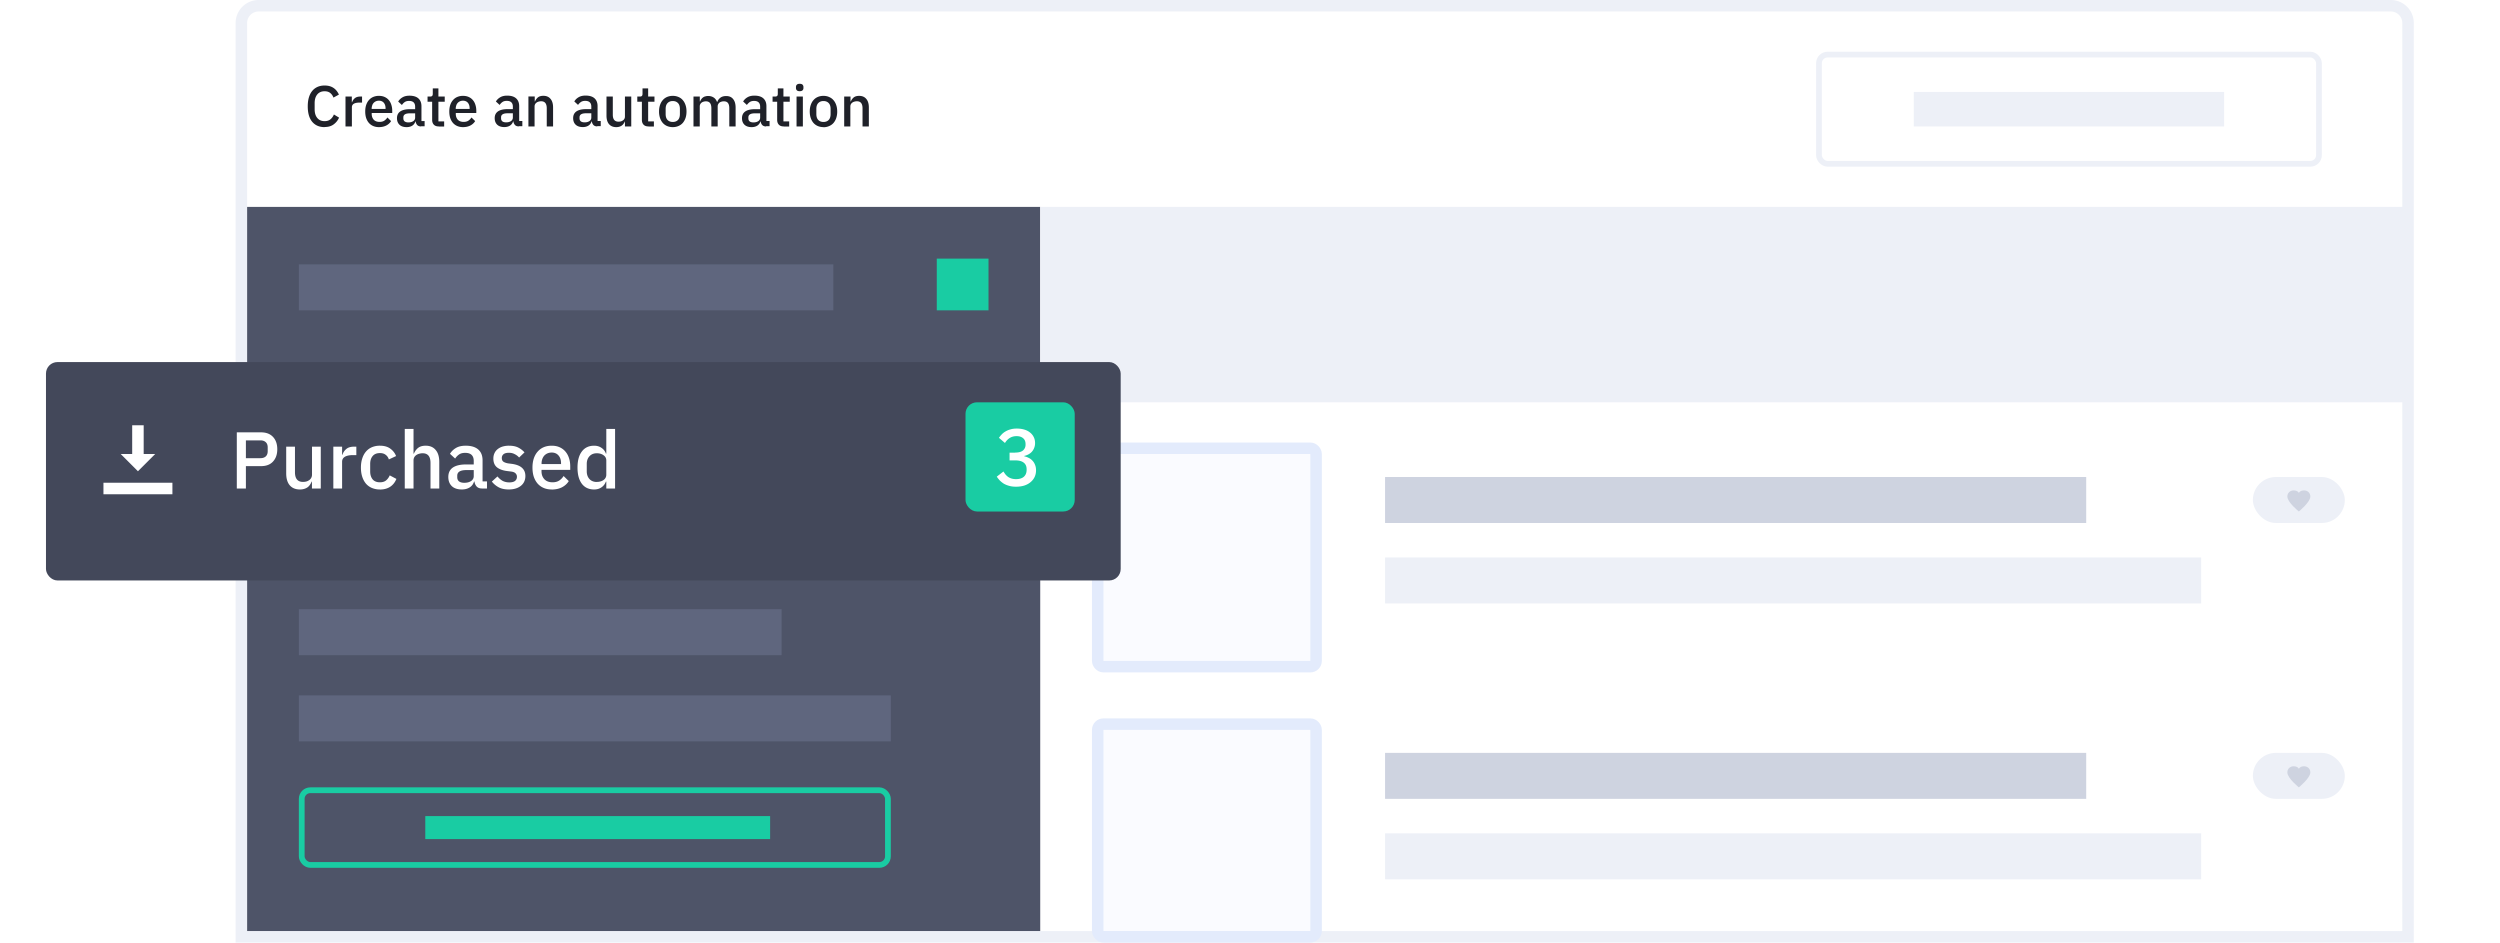 <svg xmlns="http://www.w3.org/2000/svg" width="435" height="164" fill="none"><path d="M42 4a3 3 0 0 1 3-3h371a3 3 0 0 1 3 3v159H42V4z" fill="#fff" stroke="#edf0f7" stroke-width="2"/><path fill="#4e5468" d="M43 36h138v126H43z"/><path d="M56.48 22.12c-.913 0-1.63-.307-2.15-.92-.52-.62-.78-1.517-.78-2.7 0-.587.067-1.103.2-1.55s.327-.823.58-1.13.56-.537.92-.7c.367-.16.777-.24 1.23-.24.607 0 1.113.133 1.52.4.413.267.737.66.97 1.18l-.95.52c-.12-.333-.307-.597-.56-.8-.247-.2-.573-.3-.98-.3-.54 0-.963.183-1.27.55s-.46.873-.46 1.52v1.06c0 .647.153 1.153.46 1.52s.73.55 1.27.55c.42 0 .76-.107 1.02-.32.267-.22.463-.5.6-.84l.9.55c-.233.507-.56.903-.98 1.2s-.933.43-1.54.43zm3.638-.12v-5.2h1.1v1h.05c.073-.267.227-.5.46-.7s.557-.3.97-.3h.3v1.05h-.43c-.433 0-.767.07-1 .2-.227.14-.34.347-.34.62V22h-1.1zm5.82.12a2.5 2.5 0 0 1-1-.19 2.1 2.1 0 0 1-.75-.54c-.207-.24-.367-.527-.48-.86-.107-.34-.16-.717-.16-1.13s.053-.787.16-1.12c.113-.34.273-.627.48-.86a2.05 2.05 0 0 1 .75-.55 2.5 2.5 0 0 1 1-.19c.38 0 .713.067 1 .2.293.133.537.32.73.56.193.233.337.507.43.82.1.313.15.65.15 1v.4h-3.57v.17c0 .4.117.73.35 1 .24.253.58.38 1.02.38.32 0 .6-.07.8-.2a1.83 1.83 0 0 0 .56-.57l.64.63c-.193.32-.473.577-.84.77-.367.187-.793.28-1.28.28zm0-4.6c-.187 0-.36.033-.52.1-.153.067-.287.16-.4.28-.107.12-.2.263-.25.43s-.1.35-.1.55v.07h2.42v-.1c0-.4-.103-.72-.3-.96-.207-.247-.5-.37-.85-.37zM73.264 22c-.287 0-.507-.08-.66-.24a1.12 1.12 0 0 1-.28-.63h-.05c-.1.327-.283.573-.55.74s-.6.25-.97.25c-.54 0-.957-.14-1.25-.42-.287-.28-.43-.657-.43-1.13 0-.52.187-.9.56-1.17.38-.26.933-.4 1.66-.4h.94v-.44c0-.32-.087-.567-.26-.74s-.443-.26-.8-.26c-.307 0-.557.067-.75.2a1.79 1.79 0 0 0-.49.51l-.65-.6c.173-.293.417-.533.73-.72.313-.193.723-.3 1.23-.3.673 0 1.2.157 1.55.47s.54.763.54 1.35v2.6h.55v.9h-.6zm-2.2-.7c.34 0 .62-.073.84-.22a.71.71 0 0 0 .33-.61v-.75h-.92c-.753 0-1.13.233-1.13.7v.18c0 .233.077.4.23.53.16.113.377.17.65.17zm5.29.7c-.38 0-.667-.097-.86-.3-.193-.2-.3-.48-.3-.84V17.7h-.8v-.9h.44c.18 0 .303-.04.37-.12.073-.08.1-.2.1-.4v-.9h.98v1.42h1.1v.9h-1.1v3.42h1v.9h-.95zm4.213.12a2.5 2.5 0 0 1-1-.19 2.1 2.1 0 0 1-.75-.54c-.207-.24-.367-.527-.48-.86-.107-.34-.16-.717-.16-1.13s.053-.787.16-1.12c.113-.34.273-.627.48-.86a2.05 2.05 0 0 1 .75-.55 2.5 2.5 0 0 1 1-.19c.38 0 .713.067 1 .2.293.133.537.32.73.56.193.233.337.507.43.82.1.313.15.65.15 1v.4h-3.57v.17c0 .4.117.73.35 1 .24.253.58.38 1.02.38.32 0 .6-.07.8-.2a1.83 1.83 0 0 0 .56-.57l.64.63c-.193.32-.473.577-.84.77-.367.187-.793.28-1.28.28zm0-4.6c-.187 0-.36.033-.52.1-.153.067-.287.16-.4.28-.107.12-.2.263-.25.43s-.1.35-.1.55v.07h2.42v-.1c0-.4-.103-.72-.3-.96-.207-.247-.5-.37-.85-.37zm9.7 4.47c-.287 0-.507-.08-.66-.24a1.12 1.12 0 0 1-.28-.63h-.05c-.1.327-.283.573-.55.74s-.6.25-.97.25c-.54 0-.957-.14-1.25-.42-.287-.28-.43-.657-.43-1.13 0-.52.187-.9.56-1.17.38-.26.933-.4 1.66-.4h.94v-.44c0-.32-.087-.567-.26-.74s-.443-.26-.8-.26c-.307 0-.557.067-.75.2a1.79 1.79 0 0 0-.49.51l-.65-.6c.173-.293.417-.533.73-.72.313-.193.723-.3 1.23-.3.673 0 1.2.157 1.55.47s.54.763.54 1.35v2.6h.55v.9h-.6zm-2.2-.7c.34 0 .62-.073.84-.22a.71.71 0 0 0 .33-.61v-.75h-.92c-.753 0-1.13.233-1.13.7v.18c0 .233.077.4.23.53.16.113.377.17.65.17zm3.878.7v-5.2h1.1v.86h.05c.113-.28.283-.513.5-.7.233-.187.55-.28.95-.28.533 0 .947.177 1.24.53.3.347.45.843.45 1.5V22h-1.1v-3.16c0-.813-.327-1.22-.98-1.22-.14 0-.28.02-.42.06a1.1 1.1 0 0 0-.36.16.87.87 0 0 0-.26.28c-.06.113-.1.247-.1.4V22h-1.1zm11.974 0c-.286 0-.506-.08-.66-.24-.153-.167-.246-.377-.28-.63h-.05c-.1.327-.283.573-.55.74s-.6.25-.97.25c-.54 0-.956-.14-1.25-.42-.286-.28-.43-.657-.43-1.13 0-.52.187-.9.56-1.17.38-.26.934-.4 1.66-.4h.94v-.44c0-.32-.086-.567-.26-.74s-.443-.26-.8-.26c-.306 0-.556.067-.75.2s-.356.303-.5.5l-.65-.6c.174-.293.417-.533.73-.72.314-.193.724-.3 1.23-.3.674 0 1.2.157 1.55.47s.54.763.54 1.35v2.6h.55v.9h-.6zm-2.2-.7c.34 0 .62-.073.84-.22a.71.71 0 0 0 .33-.61v-.75h-.92c-.753 0-1.13.233-1.13.7v.18c0 .233.077.4.23.53.16.113.377.17.65.17zm7.03-.15h-.04c-.047.127-.1.25-.2.37-.074.12-.17.227-.3.32a1.39 1.39 0 0 1-.42.21c-.16.053-.347.08-.56.08-.54 0-.96-.173-1.26-.52-.294-.347-.44-.843-.44-1.5v-3.3h1.1v3.17c0 .807.333 1.2 1 1.2a1.69 1.69 0 0 0 .41-.05c.133-.04.25-.097.35-.17a.78.78 0 0 0 .35-.68V16.8h1.1V22h-1.1v-.86zm4.1.86c-.38 0-.666-.097-.86-.3-.193-.2-.3-.48-.3-.84V17.7h-.8v-.9h.44c.18 0 .304-.04.37-.12.074-.08.1-.2.1-.4v-.9h.98v1.42h1.1v.9h-1.1v3.42h1v.9h-.95zm4.214.12a2.52 2.52 0 0 1-.99-.19 2.09 2.09 0 0 1-.75-.54c-.207-.24-.367-.527-.48-.86a3.54 3.54 0 0 1-.17-1.13c0-.413.056-.787.17-1.12.113-.34.273-.627.48-.86.206-.24.456-.423.75-.55a2.52 2.52 0 0 1 .99-.19 2.45 2.45 0 0 1 .98.19c.3.127.553.3.76.55.206.233.366.52.48.86.113.333.17.707.17 1.12s-.057.8-.17 1.13c-.114.333-.274.62-.48.86-.207.233-.46.413-.76.54a2.45 2.45 0 0 1-.98.19zm0-.9c.373 0 .673-.113.9-.34.226-.233.34-.58.34-1.04v-.88c0-.46-.114-.803-.34-1.03-.227-.233-.527-.35-.9-.35s-.674.117-.9.35c-.227.227-.34.57-.34 1.03v.88c0 .46.113.807.34 1.04.226.227.526.34.9.34zm3.604.78v-5.2h1.1v.86h.05c.054-.133.117-.26.2-.38.08-.12.174-.223.28-.3.114-.093.244-.163.4-.2.154-.053.33-.08.53-.08.354 0 .667.087.94.26s.474.44.6.8h.03c.094-.293.274-.543.54-.75s.6-.3 1.03-.3c.52 0 .924.177 1.2.53.287.347.43.843.43 1.5V22h-1.1v-3.17c0-.4-.076-.7-.23-.9-.153-.207-.396-.3-.73-.3a1.32 1.32 0 0 0-.4.06c-.126.033-.24.087-.34.16a.87.87 0 0 0-.23.28.82.82 0 0 0-.09.39V22h-1.1v-3.17c0-.807-.316-1.2-.95-1.2a1.39 1.39 0 0 0-.4.06c-.126.033-.24.087-.34.16s-.18.167-.24.28a.82.82 0 0 0-.09.39V22h-1.1zm12.63 0c-.287 0-.507-.08-.66-.24-.154-.167-.247-.377-.28-.63h-.05a1.28 1.28 0 0 1-.55.74c-.267.167-.6.25-.97.25-.54 0-.957-.14-1.25-.42-.287-.28-.43-.657-.43-1.13 0-.52.186-.9.56-1.17.38-.26.933-.4 1.66-.4h.94v-.44c0-.32-.087-.567-.26-.74s-.444-.26-.8-.26c-.307 0-.557.067-.75.2s-.357.303-.5.5l-.65-.6c.173-.293.416-.533.73-.72.313-.193.723-.3 1.23-.3.673 0 1.2.157 1.55.47s.54.763.54 1.35v2.6h.55v.9h-.6zm-2.2-.7c.34 0 .62-.073.84-.22a.71.71 0 0 0 .33-.61v-.75h-.92c-.754 0-1.13.233-1.13.7v.18c0 .233.076.4.23.53.16.113.376.17.65.17zm5.29.7c-.38 0-.667-.097-.86-.3-.194-.2-.3-.48-.3-.84V17.7h-.8v-.9h.44c.18 0 .303-.04.37-.12.073-.08.1-.2.1-.4v-.9h.98v1.42h1.1v.9h-1.1v3.42h1v.9h-.95zm2.762-6.13c-.227 0-.393-.053-.5-.16-.1-.107-.15-.243-.15-.4v-.17c0-.167.05-.303.15-.4.107-.107.273-.16.5-.16s.4.053.5.16.15.243.15.4v.17c0 .167-.05.303-.15.4s-.263.16-.5.16zm-.55.93h1.1V22h-1.1v-5.2zm4.686 5.32a2.52 2.52 0 0 1-.99-.19c-.293-.127-.543-.307-.75-.54-.206-.24-.366-.527-.48-.86-.113-.34-.17-.717-.17-1.13s.057-.787.17-1.12c.114-.34.274-.627.48-.86.207-.24.457-.423.75-.55a2.52 2.52 0 0 1 .99-.19c.36 0 .687.063.98.2.3.127.554.3.76.55.207.233.367.52.48.86.114.333.17.707.17 1.12a3.54 3.54 0 0 1-.17 1.13c-.113.333-.273.62-.48.86-.206.233-.46.413-.76.54-.293.127-.62.2-.98.2zm0-.9c.374 0 .674-.113.9-.34.227-.233.34-.58.34-1.04v-.88c0-.46-.113-.803-.34-1.03-.226-.233-.526-.35-.9-.35s-.673.117-.9.35c-.226.227-.34.57-.34 1.03v.88c0 .46.114.807.34 1.04.227.227.527.34.9.34zm3.605.78v-5.2h1.1v.86h.05c.113-.28.283-.513.5-.7.233-.187.55-.28.95-.28.533 0 .947.177 1.24.53.3.347.45.843.45 1.5V22h-1.1v-3.16c0-.813-.327-1.22-.98-1.22-.14 0-.28.02-.42.06-.133.033-.253.087-.36.16a.87.87 0 0 0-.26.28c-.06.113-.1.247-.1.4V22h-1.1z" fill="#1f2129"/><path d="M52 46h93v8H52zm0 45h99v8H52zm0 15h84v8H52zm0 15h103v8H52z" fill="#5f667e"/><path fill="#19cca3" d="M163 45h9v9h-9z"/><rect x="52.5" y="137.5" width="102" height="13" rx="1.5" stroke="#19cca3"/><path fill="#19cca3" d="M74 142h60v4H74z"/><path fill="#edf0f7" d="M181 36h238v34H181z"/><g stroke-width="2" fill="#fafbff" stroke="#e3ebfc"><rect x="191" y="78" width="38" height="38" rx="1"/><rect x="191" y="126" width="38" height="37" rx="1"/></g><g filter="url(#A)"><rect x="10" y="61" width="187" height="38" rx="2" fill="#43485a"/></g><path d="M41.204 85v-9.772h4.2c.905 0 1.605.266 2.1.798s.742 1.246.742 2.142-.247 1.6-.742 2.142-1.195.798-2.1.798h-2.618V85h-1.582zm1.582-5.278h2.52c.4 0 .714-.103.938-.308.224-.215.336-.518.336-.9v-.672c0-.392-.112-.69-.336-.896-.224-.215-.537-.322-.938-.322h-2.52v3.108zm11.493 4.074h-.056c-.065.177-.154.35-.266.518a1.67 1.67 0 0 1-.406.448c-.16.12-.355.22-.588.294a2.48 2.48 0 0 1-.784.112c-.756 0-1.344-.243-1.764-.728-.41-.485-.616-1.18-.616-2.086V77.72h1.526v4.438c0 1.13.467 1.694 1.4 1.694.196 0 .387-.023.574-.07.187-.056.35-.135.5-.238.15-.103.266-.233.35-.392.093-.16.14-.345.14-.56V77.72h1.526V85H54.28v-1.204zM58 85v-7.28h1.526v1.4h.07c.103-.373.317-.7.644-.98s.78-.42 1.358-.42h.406v1.47h-.602c-.607 0-1.073.098-1.4.294-.317.196-.476.485-.476.868V85H58zm8.105.168a3.5 3.5 0 0 1-1.4-.266 2.81 2.81 0 0 1-1.036-.756c-.28-.336-.495-.737-.644-1.204-.15-.476-.224-1.003-.224-1.582s.075-1.1.224-1.568c.15-.476.364-.877.644-1.204.28-.336.625-.593 1.036-.77a3.5 3.5 0 0 1 1.4-.266c.728 0 1.325.163 1.792.5s.807.76 1.022 1.302l-1.26.588c-.103-.336-.285-.602-.546-.798-.252-.205-.588-.308-1.008-.308-.56 0-.985.177-1.274.532-.28.345-.42.798-.42 1.358v1.302c0 .56.14 1.017.42 1.372.29.345.714.518 1.274.518.448 0 .803-.107 1.064-.322.27-.224.485-.518.644-.882l1.162.616c-.243.597-.607 1.055-1.092 1.372s-1.078.476-1.778.476zm4.323-10.528h1.526v4.284h.07c.16-.392.397-.72.714-.98.327-.26.77-.392 1.33-.392.747 0 1.325.247 1.736.742.42.485.63 1.18.63 2.086V85h-1.526v-4.438c0-1.13-.457-1.694-1.372-1.694a2.13 2.13 0 0 0-.588.084 1.54 1.54 0 0 0-.504.224 1.22 1.22 0 0 0-.364.392 1.15 1.15 0 0 0-.126.546V85h-1.526V74.64zM83.873 85c-.4 0-.71-.112-.924-.336-.215-.233-.345-.527-.392-.882h-.07c-.14.457-.397.803-.77 1.036s-.826.35-1.358.35c-.756 0-1.34-.196-1.75-.588-.4-.392-.602-.92-.602-1.582 0-.728.26-1.274.784-1.638.532-.364 1.307-.546 2.324-.546h1.316v-.616c0-.448-.12-.793-.364-1.036s-.62-.364-1.134-.364c-.43 0-.78.093-1.05.28s-.5.425-.686.714l-.9-.826c.243-.41.583-.747 1.022-1.008.44-.27 1.013-.406 1.722-.406.943 0 1.666.22 2.17.658s.756 1.07.756 1.9v3.654h.77V85h-.854zm-3.08-.994c.476 0 .868-.103 1.176-.308.308-.215.462-.5.462-.854v-1.05h-1.288c-1.055 0-1.582.327-1.582.98v.252c0 .327.107.574.322.742.224.16.527.238.9.238zm7.74 1.162c-.69 0-1.27-.12-1.736-.364s-.873-.58-1.218-1.008l.98-.896c.27.327.57.583.896.77.336.177.723.266 1.162.266.448 0 .78-.084.994-.252.224-.177.336-.42.336-.728a.8.8 0 0 0-.238-.588c-.15-.168-.415-.275-.798-.322l-.672-.084c-.747-.093-1.335-.308-1.764-.644-.42-.345-.63-.854-.63-1.526 0-.355.065-.667.196-.938.13-.28.313-.513.546-.7a2.57 2.57 0 0 1 .854-.448 3.77 3.77 0 0 1 1.106-.154c.653 0 1.185.103 1.596.308a3.65 3.65 0 0 1 1.12.854l-.938.896a2.35 2.35 0 0 0-.742-.574c-.3-.168-.644-.252-1.036-.252-.42 0-.733.084-.938.252-.196.168-.294.387-.294.658 0 .28.09.5.266.63s.462.243.854.308l.672.084c.803.12 1.386.36 1.75.714.373.345.56.812.56 1.4 0 .355-.07.677-.2.966a2.05 2.05 0 0 1-.574.728 2.72 2.72 0 0 1-.91.476c-.355.112-.75.168-1.2.168zm7.464 0c-.523 0-.99-.09-1.4-.266a2.94 2.94 0 0 1-1.05-.756c-.29-.336-.513-.737-.672-1.204-.15-.476-.224-1.003-.224-1.582s.075-1.1.224-1.568c.16-.476.383-.877.672-1.204a2.87 2.87 0 0 1 1.05-.77c.41-.177.877-.266 1.4-.266.532 0 1 .093 1.4.28.41.187.75.448 1.022.784.27.327.47.71.602 1.148.14.44.2.9.2 1.414v.574h-4.998V82c0 .56.163 1.022.5 1.386.336.355.812.532 1.428.532.448 0 .826-.098 1.134-.294s.57-.462.784-.798l.896.882c-.27.448-.663.807-1.176 1.078-.513.26-1.11.392-1.792.392zm0-6.426c-.26 0-.504.047-.728.14a1.69 1.69 0 0 0-.56.392c-.15.168-.266.37-.35.602a2.26 2.26 0 0 0-.126.77v.098h3.388v-.14c0-.56-.145-1.008-.434-1.344-.29-.345-.686-.518-1.2-.518zm9.5 5.054h-.07c-.16.43-.42.765-.784 1.008-.355.243-.775.364-1.26.364-.924 0-1.638-.33-2.142-.994-.504-.672-.756-1.6-.756-2.814s.252-2.137.756-2.8c.504-.672 1.218-1.008 2.142-1.008.485 0 .905.12 1.26.364a1.94 1.94 0 0 1 .784 1.008h.07V74.64h1.526V85h-1.526v-1.204zm-1.652.056c.467 0 .86-.112 1.176-.336a1.08 1.08 0 0 0 .476-.91v-2.492c0-.373-.16-.672-.476-.896-.317-.233-.71-.35-1.176-.35-.532 0-.957.173-1.274.518-.317.336-.476.784-.476 1.344V82c0 .56.16 1.013.476 1.358.317.336.742.504 1.274.504z" fill="#fff"/><rect x="168" y="70" width="19" height="19" rx="2" fill="#19cca3"/><g fill="#fff"><path d="M176.668 78.746c.607 0 1.055-.126 1.344-.378a1.28 1.28 0 0 0 .434-.994v-.098c0-.448-.14-.79-.42-1.022-.28-.243-.658-.364-1.134-.364-.467 0-.863.107-1.2.322-.327.205-.602.495-.826.868l-1.05-.9c.15-.215.317-.42.504-.616a2.74 2.74 0 0 1 .658-.504 3.35 3.35 0 0 1 .854-.35c.317-.093.68-.14 1.092-.14.457 0 .882.056 1.274.168s.728.28 1.008.504c.28.215.5.48.658.798.16.308.238.658.238 1.05a2.2 2.2 0 0 1-.154.84c-.093.252-.23.476-.406.672-.168.187-.37.34-.602.462a2.74 2.74 0 0 1-.714.266v.07c.28.056.54.15.784.28.252.12.47.285.658.5.187.196.33.434.434.714.112.27.168.583.168.938 0 .43-.084.82-.252 1.176a2.64 2.64 0 0 1-.714.896c-.3.252-.663.448-1.092.588-.43.13-.905.196-1.428.196-.457 0-.86-.05-1.204-.154-.345-.093-.653-.22-.924-.378a4.19 4.19 0 0 1-.7-.56c-.196-.215-.37-.434-.518-.658l1.162-.9c.12.196.247.378.378.546.14.16.294.3.462.42.177.112.373.2.588.266a2.7 2.7 0 0 0 .756.098c.597 0 1.055-.14 1.372-.42.317-.29.476-.686.476-1.2v-.098c0-.504-.168-.887-.504-1.148s-.812-.392-1.428-.392h-1.036v-1.344h.994z"/><path fill-rule="evenodd" d="M23 74h2v5h2l-3 3-3-3h2v-5zm7 12v-2H18v2h12z"/><rect x="316.5" y="9.5" width="87" height="19" rx="1.5" stroke="#edf0f7"/></g><path fill="#edf0f7" d="M333 16h54v6h-54z"/><path fill="#ced3e0" d="M241 83h122v8H241z"/><path fill="#edf0f7" d="M241 97h142v8H241z"/><path fill="#ced3e0" d="M241 131h122v8H241z"/><g fill="#edf0f7"><path d="M241 145h142v8H241z"/><rect x="392" y="83" width="16" height="8" rx="4"/></g><g clip-path="url(#B)"><path d="M400.907 85.333c-.373 0-.71.103-.906.417-.196-.313-.534-.417-.907-.417-.604 0-1.11.43-1.094 1.083.018 1 2 2.583 2 2.583s1.973-1.602 2-2.583c.01-.663-.49-1.083-1.093-1.083z" fill="#ced3e0"/></g><rect x="392" y="131" width="16" height="8" rx="4" fill="#edf0f7"/><g clip-path="url(#C)"><path d="M400.907 133.333c-.373 0-.71.104-.906.417-.196-.313-.534-.417-.907-.417-.604 0-1.11.43-1.094 1.084.018 1 2 2.583 2 2.583s1.973-1.602 2-2.583c.01-.663-.49-1.084-1.093-1.084z" fill="#ced3e0"/></g><defs><filter id="A" x="0" y="55" width="203" height="54" filterUnits="userSpaceOnUse" color-interpolation-filters="sRGB"><feFlood flood-opacity="0" result="A"/><feColorMatrix in="SourceAlpha" values="0 0 0 0 0 0 0 0 0 0 0 0 0 0 0 0 0 0 127 0"/><feOffset dx="-2" dy="2"/><feGaussianBlur stdDeviation="4"/><feColorMatrix values="0 0 0 0 0.122 0 0 0 0 0.129 0 0 0 0 0.161 0 0 0 0.2 0"/><feBlend in2="A"/><feBlend in="SourceGraphic"/></filter><clipPath id="B"><path d="M398 85h4v4h-4v-4z" fill="#fff"/></clipPath><clipPath id="C"><path d="M398 133h4v4h-4v-4z" fill="#fff"/></clipPath></defs></svg>